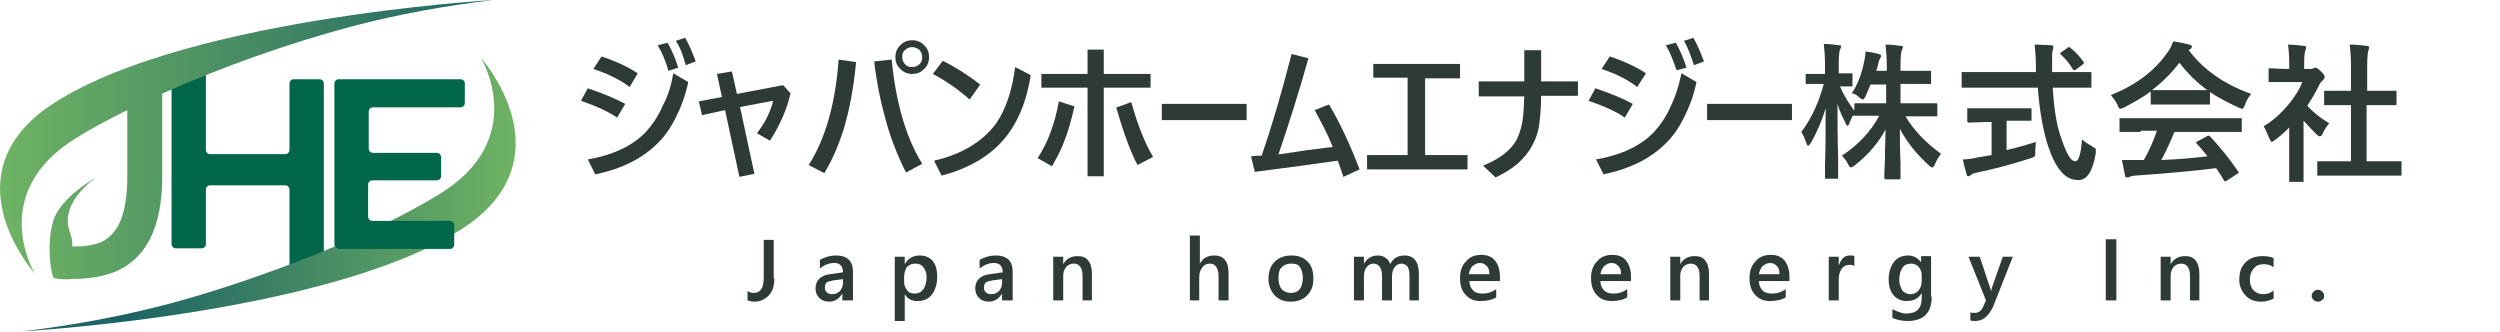 <?xml version="1.0" encoding="utf-8"?>
<!-- Generator: Adobe Illustrator 27.2.0, SVG Export Plug-In . SVG Version: 6.00 Build 0)  -->
<svg version="1.1" id="グループ_62" xmlns="http://www.w3.org/2000/svg" xmlns:xlink="http://www.w3.org/1999/xlink" x="0px"
	 y="0px" viewBox="0 0 400.7 53.2" style="enable-background:new 0 0 400.7 53.2;" xml:space="preserve">
<style type="text/css">
	.st0{fill:#00664A;}
	.st1{fill:url(#パス_201_00000150062094586031883810000017961942241308456352_);}
	.st2{fill:url(#パス_202_00000010991427712568795000000006455549536381600146_);}
	.st3{enable-background:new    ;}
	.st4{fill:#2D3A36;}
</style>
<path id="パス_200" class="st0" d="M46.4,44.9V30.4c0-0.4-0.3-0.7-0.7-0.7h-12c-0.4,0-0.7,0.3-0.7,0.7c0,0,0,0,0,0v8.7
	c0,0.4-0.3,0.7-0.7,0.7h0h-4.1c-0.4,0-0.7-0.3-0.7-0.7v0V13.3c0-0.3,0.2-0.5,0.4-0.6l4.1-2c0.3-0.2,0.8,0,0.9,0.3
	c0,0.1,0.1,0.2,0.1,0.3v12.7c0,0.4,0.3,0.7,0.7,0.7l0,0h12c0.4,0,0.7-0.3,0.7-0.7V13.4c0-0.4,0.3-0.7,0.7-0.7h4.1
	c0.4,0,0.7,0.3,0.7,0.7v31.5c0,0.4-0.3,0.7-0.7,0.7h-4.1C46.8,45.6,46.4,45.3,46.4,44.9z"/>
<linearGradient id="パス_201_00000096774803541346811860000015243186661894190755_" gradientUnits="userSpaceOnUse" x1="-475.904" y1="403.525" x2="-474.904" y2="403.525" gradientTransform="matrix(79.067 0 0 -44.64 37628.34 18035.596)">
	<stop  offset="0" style="stop-color:#6FB364"/>
	<stop  offset="1" style="stop-color:#1E6464"/>
</linearGradient>
<path id="パス_201" style="fill:url(#パス_201_00000096774803541346811860000015243186661894190755_);" d="M79.1,0
	c0,0-52.3,3-72.3,17.8C-7.7,29,5.5,43.7,5.6,43.9c0,0-7.9-13,6.8-21.9c2.4-1.5,5.1-2.9,7.9-4.3h0.1v10.7c0,4-0.7,6.9-2,8.6
	c-0.6,0.8-1.4,1.5-2.4,1.9c-1.2,0.4-2.4,0.6-3.7,0.6c-0.3,0-0.5,0-0.7,0c0-0.8-0.1-1.6-0.4-2.3c-1.8-4.9,4.3-8.8,4.3-8.8
	s-5.9,3.2-7,7.1s-0.3,8.9,0.2,9.1c1,0.2,2.1,0.2,3.1,0.1c2.2,0,4.3-0.3,6.3-1c5.2-2,7.9-7.1,7.9-15.3V15c9.9-4.4,20.1-8,30.5-10.8
	C63.8,2.3,71.4,0.9,79.1,0z"/>
<linearGradient id="パス_202_00000119094062581242766830000001133027990688343944_" gradientUnits="userSpaceOnUse" x1="-474.904" y1="403.384" x2="-475.687" y2="403.384" gradientTransform="matrix(79.07 0 0 -43.863 37633.387 17724.842)">
	<stop  offset="0" style="stop-color:#6FB364"/>
	<stop  offset="1" style="stop-color:#1E6464"/>
</linearGradient>
<path id="パス_202" style="fill:url(#パス_202_00000119094062581242766830000001133027990688343944_);" d="M77.1,9.3
	c0.1,0.1,13.2,14.9-1.2,26.1C55.9,50.2,3.6,53.1,3.6,53.1c7.7-0.9,15.3-2.3,22.7-4.2c11.6-3,31.2-9.9,44-17.7
	C85,22.3,77.1,9.3,77.1,9.3L77.1,9.3z"/>
<path id="パス_203" class="st0" d="M53.6,39.1V13.4c0-0.4,0.3-0.7,0.7-0.7h19.5c0.4,0,0.7,0.3,0.7,0.7v3.1c0,0.4-0.3,0.7-0.7,0.7
	h-14c-0.4,0-0.7,0.3-0.7,0.7v5.9c0,0.4,0.3,0.7,0.7,0.7h10.2c0.4,0,0.7,0.3,0.7,0.7v3c0,0.4-0.3,0.7-0.7,0.7H59.7
	c-0.4,0-0.7,0.3-0.7,0.7v5.1c0,0.4,0.3,0.7,0.7,0.7h12.4c0.4,0,0.7,0.3,0.7,0.7v3.1c0,0.4-0.3,0.7-0.7,0.7H54.3
	C53.9,39.8,53.6,39.5,53.6,39.1L53.6,39.1z"/>
<g id="グループ_61" transform="translate(92.713 5.15)">
	<g class="st3">
		<path class="st4" d="M0.4,11l1.1-2c2.7,0.9,4.7,1.8,6,2.5l-1.3,2.2C4.9,12.8,3,11.9,0.4,11z M15.2,6.6L17.6,8
			c-0.4,2-1.1,3.9-2,5.7c-0.8,1.6-1.7,2.9-2.7,3.9c-2.5,2.6-5.9,4.3-10.2,5.2l-1.2-2.4c4.1-0.7,7.2-2.2,9.3-4.4c1-1.1,2-2.5,2.7-4.2
			C14.4,10.2,14.9,8.4,15.2,6.6z M2.4,5.9l1.3-2C6.1,4.7,8,5.6,9.5,6.6L8.2,8.8C6.8,7.7,4.8,6.7,2.4,5.9z M12.7,2.1l1.6-0.4
			c0.6,1.1,1.2,2.4,1.7,4l-1.6,0.5C14,4.6,13.4,3.3,12.7,2.1z M15.6,1.4l1.5-0.5c0.7,1.2,1.2,2.5,1.7,3.8l-1.6,0.6
			C16.8,3.8,16.3,2.4,15.6,1.4z"/>
	</g>
	<g class="st3">
		<path class="st4" d="M23,10.4l-0.8-3.7l2.4-0.4l0.8,3.6l7.4-1.4L34,9.8c-0.6,2.6-1.7,5.1-3.3,7.6l-2.1-1.2
			c0.7-0.9,1.3-1.8,1.8-2.9c0.4-0.9,0.7-1.7,0.8-2.3L25.9,12l2.3,10.7l-2.4,0.5l-2.3-10.7l-3.7,0.8l-0.5-2.2L23,10.4z"/>
	</g>
	<g class="st3">
		<path class="st4" d="M36.9,21.3c2.7-4.2,4.3-9.9,4.8-16.9l2.8,0.4c-0.4,4.3-1.1,7.8-2,10.8c-0.8,2.5-1.8,4.9-3.1,7L36.9,21.3z
			 M47.4,4.7l2.8-0.3c0.7,7,2.3,12.5,4.9,16.7l-2.6,1.4c-1.4-2.8-2.6-5.8-3.4-9C48.4,11,47.8,8.1,47.4,4.7z M53.5,1.3
			c0.8,0,1.5,0.3,2,0.9C56,2.7,56.2,3.3,56.2,4c0,0.8-0.3,1.5-0.9,2c-0.5,0.5-1.1,0.7-1.8,0.7c-0.8,0-1.5-0.3-2-0.9
			C51,5.3,50.8,4.7,50.8,4c0-0.8,0.3-1.5,0.9-2C52.2,1.5,52.8,1.3,53.5,1.3z M53.5,2.4c-0.5,0-0.9,0.2-1.2,0.5
			c-0.3,0.3-0.4,0.6-0.4,1.1c0,0.5,0.2,0.9,0.5,1.2c0.3,0.3,0.6,0.4,1.1,0.4c0.5,0,0.9-0.2,1.2-0.5c0.3-0.3,0.4-0.6,0.4-1.1
			c0-0.5-0.2-0.9-0.5-1.2C54.3,2.6,53.9,2.4,53.5,2.4z"/>
		<path class="st4" d="M58.4,4.6c2.2,1.1,4.2,2.4,6,3.8l-1.7,2.4c-1.8-1.6-3.8-3-5.9-4.1L58.4,4.6z M70,5.6l2.5,1.3
			c-0.7,4.4-2.2,7.9-4.5,10.5c-2.3,2.6-5.6,4.5-9.8,5.6L57,20.6c4.4-1,7.7-3,9.9-5.9C68.5,12.4,69.5,9.4,70,5.6z"/>
		<path class="st4" d="M79.5,11.9c-0.5,2.2-1,4-1.6,5.5c-0.5,1.4-1.2,2.7-2,4.1l-2.3-1.3c1.7-2.6,2.8-5.7,3.4-9.1L79.5,11.9z
			 M84.2,6.7h7.5v2.2h-7.5v14.2h-2.6V8.9h-7.4V6.7h7.4V2.8h2.6V6.7z M86.2,12.1l2.4-0.9c1,3.6,2.2,6.6,3.5,8.8l-2.5,1.3
			C88.4,19,87.3,15.9,86.2,12.1z"/>
		<path class="st4" d="M93.5,11.5h13.6v2.6H93.5V11.5z"/>
		<path class="st4" d="M120.9,18.4c-0.8-2-1.8-3.9-2.9-5.9l2.3-0.9c1.8,3,3.4,6.5,4.9,10.4l-2.6,1.2c-0.3-0.9-0.6-1.8-0.9-2.6
			c-3.5,0.5-7.9,1.1-13.3,1.8l-0.6-2.5c0.8-0.1,1.3-0.1,1.7-0.1c1.7-4.9,3.3-10.4,4.8-16.3l2.7,0.7c-1.4,5-3,10.1-4.8,15.4
			C115.4,19.1,118.3,18.7,120.9,18.4z"/>
		<path class="st4" d="M133,7.3h-5.6V5.1h13.9v2.3h-5.6v12.3h6.8v2.3h-16.1v-2.3h6.5V7.3z"/>
		<path class="st4" d="M154.3,7.9h5.9v2.3h-5.9c0,2.2-0.2,4-0.4,5.2c-0.2,1-0.6,2-1.1,2.9c-0.6,1.1-1.4,2-2.3,2.8
			c-0.9,0.8-2.1,1.5-3.5,2.2l-2-1.9c2.7-1.1,4.5-2.5,5.4-4.2c0.4-0.8,0.7-1.8,0.9-2.9c0.2-1,0.2-2.3,0.3-4h-7.3V7.9h7.3v-5h2.7V7.9z
			"/>
		<path class="st4" d="M161.9,11l1.1-2c2.7,0.9,4.7,1.8,6,2.5l-1.3,2.2C166.5,12.8,164.5,11.9,161.9,11z M176.8,6.6l2.4,1.4
			c-0.4,2-1.1,3.9-2,5.7c-0.8,1.6-1.7,2.9-2.7,3.9c-2.5,2.6-5.9,4.3-10.2,5.2l-1.2-2.4c4.1-0.7,7.2-2.2,9.3-4.4c1-1.1,2-2.5,2.7-4.2
			C175.9,10.2,176.4,8.4,176.8,6.6z M164,5.9l1.3-2c2.4,0.8,4.3,1.7,5.8,2.7l-1.4,2.2C168.3,7.7,166.4,6.7,164,5.9z M174.3,2.1
			l1.6-0.4c0.6,1.1,1.2,2.4,1.7,4L176,6.1C175.5,4.6,175,3.3,174.3,2.1z M177.2,1.4l1.5-0.5c0.7,1.2,1.2,2.5,1.7,3.8l-1.6,0.6
			C178.3,3.8,177.8,2.4,177.2,1.4z"/>
		<path class="st4" d="M180.9,11.5h13.6v2.6h-13.6V11.5z"/>
		<path class="st4" d="M204.1,9.8c1-1.5,1.6-3.2,2-5.2c0.1-0.5,0.2-1,0.2-1.5c0.7,0.1,1.4,0.2,2.1,0.4c0.3,0.1,0.4,0.2,0.4,0.3
			c0,0.1-0.1,0.3-0.2,0.5c-0.1,0.1-0.2,0.4-0.3,0.9c0,0.1-0.1,0.5-0.3,1h1.7V5.5c0-1.4-0.1-2.6-0.2-3.5c0.9,0,1.7,0.1,2.4,0.2
			c0.3,0,0.4,0.1,0.4,0.2c0,0.1-0.1,0.3-0.2,0.5c-0.1,0.2-0.2,1.1-0.2,2.5v0.8h1.8l2.9,0c0.1,0,0.2,0,0.2,0s0,0.1,0,0.2v1.7
			c0,0.1,0,0.2,0,0.2s-0.1,0-0.2,0l-2.9,0h-1.8v3.1h2.5l3.2,0c0.2,0,0.2,0.1,0.2,0.2v1.7c0,0.1,0,0.2,0,0.2s-0.1,0-0.2,0l-3.2,0
			h-1.7c1.3,2.2,3.2,4.2,5.7,6c-0.4,0.5-0.7,1-1,1.7c-0.1,0.3-0.3,0.5-0.4,0.5c-0.1,0-0.3-0.1-0.5-0.3c-2-1.8-3.6-3.8-4.7-5.9
			c0,1.6,0,3.4,0.1,5.5c0,1.6,0,2.4,0,2.4c0,0.2-0.1,0.2-0.3,0.2h-2c-0.2,0-0.3-0.1-0.3-0.2c0-0.1,0-1,0.1-3c0-1.8,0.1-3.4,0.1-4.8
			c-1.1,2.1-2.8,4.1-5,5.8c-0.3,0.2-0.5,0.3-0.6,0.3c-0.1,0-0.2-0.2-0.4-0.5c-0.2-0.5-0.6-1-1-1.4c2.5-1.6,4.6-3.8,6-6.4h-0.8
			l-3.2,0c-0.1,0-0.2,0-0.2-0.1c-0.3,0.6-0.5,1-0.6,1.3c-0.1,0.3-0.2,0.4-0.3,0.4c-0.1,0-0.2-0.1-0.3-0.4c-0.5-1-1-2-1.3-3.1
			c0,2.7,0,5.6,0.1,8.5c0,0.6,0,1.5,0,2.5c0,0.5,0,0.7,0,0.8c0,0.1,0,0.2,0,0.2c0,0-0.1,0-0.2,0H200c-0.1,0-0.2,0-0.2-0.1
			c0,0,0-0.1,0-0.2c0-0.1,0-0.7,0-1.8c0.1-3.4,0.1-6.4,0.1-9.2c-0.6,2-1.4,3.9-2.4,5.6c-0.2,0.3-0.3,0.4-0.4,0.4
			c-0.1,0-0.2-0.1-0.3-0.4c-0.2-0.7-0.5-1.3-0.8-1.8c1.6-2.1,2.8-4.7,3.6-7.7h-0.5l-2.2,0c-0.1,0-0.2,0-0.2,0c0,0,0-0.1,0-0.2V6.9
			c0-0.1,0-0.2,0-0.2c0,0,0.1,0,0.2,0l2.2,0h0.7V5.2c0-1.4-0.1-2.5-0.2-3.3c0.9,0,1.7,0.1,2.4,0.2c0.3,0,0.4,0.1,0.4,0.2
			c0,0.1-0.1,0.3-0.2,0.5c-0.1,0.2-0.2,1-0.2,2.3v1.5l2,0c0.1,0,0.2,0,0.2,0c0,0,0,0.1,0,0.2v1.7c0,0.1,0,0.2,0,0.2s-0.1,0-0.2,0
			l-0.5,0c-0.4,0-0.8,0-1.3,0c0.6,1.4,1.4,2.7,2.3,3.9v-1c0-0.2,0.1-0.2,0.3-0.2l3.2,0h1.6V8.4h-2.5c-0.2,0.5-0.5,1.1-0.8,1.9
			c-0.2,0.3-0.3,0.5-0.4,0.5s-0.3-0.1-0.6-0.3C205.1,10.2,204.6,9.9,204.1,9.8z"/>
		<path class="st4" d="M225,8.9l-3.1,0c-0.1,0-0.2,0-0.2,0s0-0.1,0-0.3V6.7c0-0.1,0-0.2,0-0.3s0.1,0,0.2,0l3.1,0h8.6l0-1
			c0-1.3-0.1-2.4-0.2-3.4c1.2,0,2.1,0.1,2.6,0.1c0.3,0,0.4,0.1,0.4,0.3c0,0,0,0.2-0.1,0.5c-0.1,0.2-0.1,0.7-0.1,1.5
			c0,0.2,0,0.5,0,0.9v1.1h3l3.1,0c0.1,0,0.2,0,0.2,0.1c0,0,0,0.1,0,0.2v1.9c0,0.1,0,0.2,0,0.3c0,0-0.1,0-0.2,0l-3.1,0h-2.9
			c0.2,3.3,0.6,6.1,1.4,8.2c0.8,2.4,1.5,3.6,2.2,3.6c0.6,0,0.9-1.2,1.1-3.5c0.3,0.3,0.9,0.7,1.6,1.1c0.3,0.2,0.5,0.3,0.5,0.3
			c0.1,0.1,0.1,0.2,0.1,0.3c0,0.1,0,0.2,0,0.5c-0.5,2.9-1.4,4.4-2.9,4.3c-2,0-3.5-1.8-4.7-5.3c-0.8-2.4-1.4-5.6-1.7-9.5H225z
			 M229.8,14.2h-0.9v4.7c1.8-0.4,3.4-0.9,4.7-1.3c0,0.4-0.1,0.9-0.1,1.5c0,0.4,0,0.7-0.1,0.8c-0.1,0.1-0.3,0.2-0.6,0.3
			c-2.8,0.9-5.7,1.7-8.6,2.3c-0.5,0.1-0.8,0.2-1,0.4c-0.2,0.1-0.3,0.2-0.4,0.2c-0.2,0-0.3-0.1-0.3-0.3c-0.1-0.4-0.4-1.3-0.6-2.4
			c0.6,0,1.4-0.1,2.3-0.3l2.3-0.4v-5.3h-0.8l-2.8,0.1c-0.2,0-0.3-0.1-0.3-0.2v-1.8c0-0.1,0-0.2,0-0.3c0,0,0.1,0,0.2,0l2.8,0h4.3
			l2.8,0c0.1,0,0.2,0,0.2,0.1c0,0,0,0.1,0,0.2V14c0,0.1,0,0.2,0,0.2c0,0-0.1,0-0.2,0L229.8,14.2z M239.1,2.5
			c0.8,0.6,1.5,1.4,2.1,2.2c0.1,0.1,0.1,0.1,0.1,0.2c0,0.1-0.1,0.2-0.2,0.3l-1.1,0.8c-0.1,0.1-0.2,0.1-0.3,0.1
			c-0.1,0-0.1-0.1-0.2-0.2c-0.5-0.8-1.1-1.6-1.9-2.3c-0.1-0.1-0.1-0.1-0.1-0.2c0-0.1,0.1-0.1,0.2-0.2l1-0.7c0.1-0.1,0.2-0.1,0.3-0.1
			C238.9,2.3,239,2.4,239.1,2.5z"/>
		<path class="st4" d="M268.1,9.9c-0.4,0.5-0.8,1.1-1,1.8c-0.2,0.4-0.3,0.6-0.4,0.6c-0.1,0-0.3-0.1-0.6-0.2
			c-1.7-0.8-3.3-1.6-4.6-2.5v1.8c0,0.1,0,0.2,0,0.2s-0.1,0-0.2,0l-2.7,0h-3.7l-2.7,0c-0.1,0-0.2,0-0.2,0s0-0.1,0-0.2V9.5
			c-1.3,1-2.8,1.8-4.3,2.6c-0.3,0.1-0.5,0.2-0.6,0.2c-0.1,0-0.3-0.2-0.4-0.6c-0.3-0.6-0.7-1.2-1.1-1.6c4-1.6,7.1-3.9,9.2-7
			c0.4-0.5,0.6-1.1,0.8-1.6c1,0.1,1.8,0.3,2.6,0.5c0.3,0.1,0.4,0.2,0.4,0.3c0,0.2-0.1,0.3-0.2,0.4c-0.1,0-0.2,0.1-0.3,0.2
			C260.5,6.1,263.9,8.4,268.1,9.9z M250.4,16l-3.2,0c-0.1,0-0.2,0-0.2,0c0,0,0-0.1,0-0.2V14c0-0.1,0-0.2,0-0.2s0.1,0,0.2,0l3.2,0
			h12.8l3.2,0c0.1,0,0.2,0,0.2,0c0,0,0,0.1,0,0.2v1.8c0,0.1,0,0.2,0,0.2s-0.1,0-0.2,0l-3.2,0h-7.4c-0.6,1.5-1.3,3-2.1,4.5
			c2.5-0.1,5-0.3,7.4-0.6c-0.7-0.9-1.3-1.6-1.7-2c-0.1-0.1-0.1-0.1-0.1-0.2c0-0.1,0.1-0.2,0.2-0.2l1.5-0.8c0.1-0.1,0.2-0.1,0.3-0.1
			c0.1,0,0.2,0,0.2,0.1c1.5,1.6,3,3.4,4.5,5.6c0.1,0.1,0.1,0.1,0.1,0.2c0,0.1-0.1,0.2-0.2,0.2l-1.7,1.1c-0.1,0.1-0.2,0.1-0.3,0.1
			c-0.1,0-0.1-0.1-0.2-0.2c-0.3-0.5-0.7-1.2-1.2-1.9c-3.1,0.4-7.4,0.8-13,1.2c-0.4,0-0.7,0.1-0.9,0.2c-0.1,0.1-0.3,0.1-0.4,0.1
			c-0.2,0-0.3-0.1-0.3-0.3c-0.1-0.5-0.3-1.3-0.5-2.5c0.4,0,0.8,0,1.2,0c0.4,0,0.9,0,1.5,0l0.8,0c0.9-1.6,1.6-3.2,2.1-4.7H250.4z
			 M252.2,9.3c0.3,0,1.2,0,2.6,0h3.7c1.4,0,2.2,0,2.6,0c-1.7-1.2-3.2-2.7-4.5-4.4C255.3,6.6,253.9,8,252.2,9.3z"/>
		<path class="st4" d="M270.1,15.1c1.5-0.9,2.8-2.1,3.9-3.4c1-1.2,1.8-2.4,2.3-3.7h-2.7l-2.5,0c-0.1,0-0.2,0-0.2,0c0,0,0-0.1,0-0.2
			V6c0-0.1,0-0.2,0.1-0.2c0,0,0.1,0,0.2,0l2.5,0.1h0.5v-1c0-1.3-0.1-2.3-0.2-2.9c0.9,0,1.7,0.1,2.5,0.2c0.3,0,0.4,0.1,0.4,0.2
			c0,0.1,0,0.3-0.1,0.5c-0.1,0.2-0.2,0.8-0.2,1.9v1.1h1c0.2,0,0.3,0,0.5-0.1c0.1-0.1,0.2-0.1,0.3-0.1c0.2,0,0.5,0.2,0.9,0.6
			c0.4,0.4,0.6,0.7,0.6,0.9c0,0.1-0.1,0.3-0.2,0.4c-0.3,0.3-0.5,0.5-0.6,0.7c-0.6,1.2-1.2,2.3-2,3.5c0.9,1,2,1.9,3.5,2.8
			c-0.3,0.4-0.7,0.9-1,1.6c-0.2,0.4-0.3,0.5-0.5,0.5c-0.1,0-0.3-0.1-0.5-0.3c-0.7-0.7-1.4-1.4-2.1-2.2v6.8l0,2.8c0,0.1,0,0.2,0,0.2
			c0,0-0.1,0-0.2,0h-1.9c-0.1,0-0.2,0-0.2,0c0,0,0-0.1,0-0.2l0-2.8v-5.7c-0.8,0.8-1.6,1.5-2.3,2c-0.3,0.2-0.4,0.3-0.5,0.3
			c-0.1,0-0.2-0.2-0.4-0.6C270.6,16.1,270.4,15.5,270.1,15.1z M282.1,23l-3.2,0c-0.1,0-0.2,0-0.2,0s0-0.1,0-0.2v-1.9
			c0-0.1,0-0.2,0-0.2s0.1,0,0.2,0l3.2,0h2v-9H283l-3,0c-0.1,0-0.2,0-0.2,0s0-0.1,0-0.2V9.6c0-0.1,0-0.2,0-0.2c0,0,0.1,0,0.2,0l3,0
			h1.1V5.6c0-1.6-0.1-2.8-0.2-3.6c1,0,1.9,0.1,2.7,0.2c0.3,0,0.4,0.1,0.4,0.2c0,0.2,0,0.3-0.1,0.5c-0.1,0.3-0.2,1.1-0.2,2.6v3.9h1.5
			l3,0c0.1,0,0.2,0,0.2,0s0,0.1,0,0.2v1.9c0,0.1,0,0.2-0.1,0.2c0,0-0.1,0-0.2,0l-3,0h-1.5v9h2.2l3.2,0c0.1,0,0.2,0,0.2,0
			c0,0,0,0.1,0,0.2v1.9c0,0.1,0,0.2,0,0.2s-0.1,0-0.2,0l-3.2,0H282.1z"/>
	</g>
	<g class="st3">
		<path class="st4" d="M31.4,39.5c0,1.2-0.3,2.1-0.9,2.7c-0.6,0.6-1.3,1-2.3,1c-0.4,0-0.8-0.1-1.1-0.2v-1.5c0.3,0.2,0.6,0.3,1,0.3
			c1.1,0,1.6-0.8,1.6-2.5v-6h1.6V39.5z"/>
		<path class="st4" d="M43.8,43h-1.5v-1.1h0c-0.5,0.8-1.2,1.3-2.1,1.3c-0.7,0-1.2-0.2-1.6-0.6s-0.6-0.9-0.6-1.5
			c0-1.3,0.8-2.1,2.3-2.3l2.1-0.3c0-1-0.5-1.5-1.4-1.5c-0.8,0-1.6,0.3-2.3,0.9v-1.4c0.7-0.4,1.6-0.7,2.6-0.7c1.8,0,2.7,0.9,2.7,2.6
			V43z M42.3,39.6l-1.5,0.2c-0.5,0.1-0.8,0.2-1,0.3c-0.2,0.2-0.3,0.4-0.3,0.9c0,0.3,0.1,0.5,0.3,0.7c0.2,0.2,0.5,0.3,0.9,0.3
			c0.5,0,0.9-0.2,1.2-0.5c0.3-0.3,0.5-0.8,0.5-1.3V39.6z"/>
		<path class="st4" d="M52.3,42L52.3,42l0,4.3h-1.6V36h1.6v1.2h0c0.5-0.9,1.3-1.4,2.4-1.4c0.9,0,1.6,0.3,2.1,0.9
			c0.5,0.6,0.7,1.5,0.7,2.5c0,1.2-0.3,2.1-0.8,2.8s-1.3,1.1-2.3,1.1C53.4,43.1,52.8,42.8,52.3,42z M52.2,39.2v0.9
			c0,0.5,0.2,0.9,0.5,1.3c0.3,0.4,0.7,0.5,1.2,0.5c0.6,0,1-0.2,1.4-0.7c0.3-0.5,0.5-1.1,0.5-1.9c0-0.7-0.2-1.2-0.5-1.6
			c-0.3-0.4-0.7-0.6-1.3-0.6c-0.6,0-1,0.2-1.4,0.6C52.4,38.1,52.2,38.6,52.2,39.2z"/>
		<path class="st4" d="M69.4,43h-1.5v-1.1h0c-0.5,0.8-1.2,1.3-2.1,1.3c-0.7,0-1.2-0.2-1.6-0.6s-0.6-0.9-0.6-1.5
			c0-1.3,0.8-2.1,2.3-2.3l2.1-0.3c0-1-0.5-1.5-1.4-1.5c-0.8,0-1.6,0.3-2.3,0.9v-1.4c0.7-0.4,1.6-0.7,2.6-0.7c1.8,0,2.7,0.9,2.7,2.6
			V43z M67.8,39.6l-1.5,0.2c-0.5,0.1-0.8,0.2-1,0.3c-0.2,0.2-0.3,0.4-0.3,0.9c0,0.3,0.1,0.5,0.3,0.7c0.2,0.2,0.5,0.3,0.9,0.3
			c0.5,0,0.9-0.2,1.2-0.5c0.3-0.3,0.5-0.8,0.5-1.3V39.6z"/>
		<path class="st4" d="M82.4,43h-1.6v-3.9c0-1.3-0.5-2-1.4-2c-0.5,0-0.9,0.2-1.2,0.5c-0.3,0.4-0.5,0.8-0.5,1.4v4h-1.6v-7h1.6v1.2h0
			c0.5-0.9,1.3-1.3,2.3-1.3c0.8,0,1.3,0.2,1.7,0.7c0.4,0.5,0.6,1.2,0.6,2.1V43z"/>
		<path class="st4" d="M104.2,43h-1.6v-3.8c0-1.4-0.5-2.1-1.4-2.1c-0.5,0-0.9,0.2-1.2,0.6c-0.3,0.4-0.5,0.9-0.5,1.5V43H98V32.6h1.6
			v4.5h0c0.5-0.9,1.3-1.3,2.3-1.3c1.6,0,2.3,1,2.3,2.9V43z"/>
		<path class="st4" d="M114.2,43.2c-1.1,0-1.9-0.3-2.6-1c-0.6-0.7-1-1.5-1-2.6c0-1.2,0.3-2.1,1-2.8c0.7-0.7,1.6-1,2.7-1
			c1.1,0,1.9,0.3,2.6,1c0.6,0.6,0.9,1.5,0.9,2.7c0,1.1-0.3,2-1,2.7C116.2,42.8,115.3,43.2,114.2,43.2z M114.2,37.1
			c-0.6,0-1.1,0.2-1.5,0.6c-0.4,0.4-0.5,1-0.5,1.8c0,0.7,0.2,1.3,0.5,1.7c0.4,0.4,0.9,0.6,1.5,0.6c0.6,0,1.1-0.2,1.4-0.6
			s0.5-1,0.5-1.8c0-0.8-0.2-1.4-0.5-1.8S114.9,37.1,114.2,37.1z"/>
		<path class="st4" d="M134.8,43h-1.6v-3.8c0-0.7-0.1-1.3-0.3-1.6c-0.2-0.3-0.6-0.5-1-0.5c-0.4,0-0.8,0.2-1.1,0.6
			c-0.3,0.4-0.4,0.9-0.4,1.5V43h-1.6v-3.9c0-1.3-0.5-2-1.4-2c-0.4,0-0.8,0.2-1.1,0.6c-0.3,0.4-0.4,0.9-0.4,1.5V43h-1.6v-7h1.6v1.1h0
			c0.5-0.8,1.2-1.3,2.2-1.3c0.5,0,0.9,0.1,1.3,0.4c0.4,0.3,0.6,0.6,0.7,1c0.5-1,1.3-1.4,2.3-1.4c1.5,0,2.3,1,2.3,2.9V43z"/>
		<path class="st4" d="M147.6,39.9h-4.8c0,0.6,0.2,1.1,0.6,1.5c0.4,0.4,0.9,0.5,1.6,0.5c0.7,0,1.4-0.2,2.1-0.7v1.3
			c-0.6,0.4-1.5,0.6-2.5,0.6c-1,0-1.8-0.3-2.4-1c-0.6-0.6-0.9-1.5-0.9-2.7c0-1.1,0.3-2,1-2.7c0.6-0.7,1.4-1,2.4-1s1.7,0.3,2.2,0.9
			c0.5,0.6,0.8,1.5,0.8,2.6V39.9z M146,38.8c0-0.6-0.1-1-0.4-1.3c-0.3-0.3-0.6-0.5-1.1-0.5c-0.5,0-0.8,0.2-1.2,0.5
			c-0.3,0.3-0.5,0.8-0.6,1.3H146z"/>
		<path class="st4" d="M168.6,39.9h-4.8c0,0.6,0.2,1.1,0.6,1.5c0.4,0.4,0.9,0.5,1.6,0.5c0.7,0,1.4-0.2,2.1-0.7v1.3
			c-0.6,0.4-1.5,0.6-2.5,0.6c-1,0-1.8-0.3-2.4-1c-0.6-0.6-0.9-1.5-0.9-2.7c0-1.1,0.3-2,1-2.7c0.6-0.7,1.4-1,2.4-1s1.7,0.3,2.2,0.9
			c0.5,0.6,0.8,1.5,0.8,2.6V39.9z M167.1,38.8c0-0.6-0.1-1-0.4-1.3c-0.3-0.3-0.6-0.5-1.1-0.5c-0.5,0-0.8,0.2-1.2,0.5
			c-0.3,0.3-0.5,0.8-0.6,1.3H167.1z"/>
		<path class="st4" d="M181.3,43h-1.6v-3.9c0-1.3-0.5-2-1.4-2c-0.5,0-0.9,0.2-1.2,0.5c-0.3,0.4-0.5,0.8-0.5,1.4v4H175v-7h1.6v1.2h0
			c0.5-0.9,1.3-1.3,2.3-1.3c0.8,0,1.3,0.2,1.7,0.7c0.4,0.5,0.6,1.2,0.6,2.1V43z"/>
		<path class="st4" d="M194,39.9h-4.8c0,0.6,0.2,1.1,0.6,1.5c0.4,0.4,0.9,0.5,1.6,0.5c0.7,0,1.4-0.2,2.1-0.7v1.3
			c-0.6,0.4-1.5,0.6-2.5,0.6c-1,0-1.8-0.3-2.4-1c-0.6-0.6-0.9-1.5-0.9-2.7c0-1.1,0.3-2,1-2.7c0.6-0.7,1.4-1,2.4-1s1.7,0.3,2.2,0.9
			c0.5,0.6,0.8,1.5,0.8,2.6V39.9z M192.5,38.8c0-0.6-0.1-1-0.4-1.3c-0.3-0.3-0.6-0.5-1.1-0.5c-0.5,0-0.8,0.2-1.2,0.5
			c-0.3,0.3-0.5,0.8-0.6,1.3H192.5z"/>
		<path class="st4" d="M204.5,37.5c-0.2-0.2-0.5-0.2-0.8-0.2c-0.5,0-0.9,0.2-1.2,0.6s-0.5,1-0.5,1.7V43h-1.6v-7h1.6v1.4h0
			c0.2-0.5,0.4-0.9,0.7-1.2c0.3-0.3,0.7-0.4,1.1-0.4c0.3,0,0.5,0,0.7,0.1V37.5z"/>
		<path class="st4" d="M216.9,42.4c0,2.6-1.3,3.9-3.9,3.9c-0.9,0-1.7-0.2-2.4-0.5v-1.4c0.8,0.4,1.5,0.7,2.2,0.7
			c1.7,0,2.5-0.8,2.5-2.5v-0.8h0c-0.5,0.9-1.3,1.3-2.4,1.3c-0.9,0-1.5-0.3-2.1-0.9c-0.5-0.6-0.8-1.5-0.8-2.5c0-1.2,0.3-2.1,0.8-2.8
			s1.3-1.1,2.3-1.1c0.9,0,1.6,0.4,2.1,1.1h0v-1h1.6V42.4z M215.3,39.8v-0.9c0-0.5-0.2-0.9-0.5-1.3c-0.3-0.3-0.7-0.5-1.2-0.5
			c-0.6,0-1.1,0.2-1.4,0.7c-0.3,0.4-0.5,1.1-0.5,1.9c0,0.7,0.2,1.2,0.5,1.7c0.3,0.4,0.8,0.6,1.3,0.6c0.5,0,1-0.2,1.3-0.6
			C215.2,40.9,215.3,40.4,215.3,39.8z"/>
		<path class="st4" d="M229.9,36l-3.2,8.1c-0.7,1.4-1.6,2.2-2.8,2.2c-0.3,0-0.6,0-0.8-0.1v-1.3c0.2,0.1,0.5,0.1,0.7,0.1
			c0.6,0,1-0.3,1.3-0.9l0.5-1.1l-2.8-7h1.8l1.7,5.1c0,0.1,0.1,0.2,0.1,0.5h0c0-0.1,0.1-0.3,0.1-0.5l1.8-5.1H229.9z"/>
		<path class="st4" d="M246.5,43h-1.7v-9.8h1.7V43z"/>
		<path class="st4" d="M259.9,43h-1.6v-3.9c0-1.3-0.5-2-1.4-2c-0.5,0-0.9,0.2-1.2,0.5c-0.3,0.4-0.5,0.8-0.5,1.4v4h-1.6v-7h1.6v1.2h0
			c0.5-0.9,1.3-1.3,2.3-1.3c0.8,0,1.3,0.2,1.7,0.7c0.4,0.5,0.6,1.2,0.6,2.1V43z"/>
		<path class="st4" d="M271.7,42.7c-0.6,0.3-1.2,0.5-2,0.5c-1,0-1.9-0.3-2.5-1c-0.6-0.6-1-1.5-1-2.5c0-1.2,0.3-2.1,1-2.8
			c0.7-0.7,1.6-1,2.8-1c0.6,0,1.2,0.1,1.7,0.3v1.5c-0.5-0.4-1-0.5-1.6-0.5c-0.7,0-1.2,0.2-1.6,0.7c-0.4,0.5-0.6,1-0.6,1.8
			c0,0.7,0.2,1.3,0.6,1.7s0.9,0.6,1.6,0.6c0.6,0,1.1-0.2,1.6-0.6V42.7z"/>
		<path class="st4" d="M278.8,43.2c-0.3,0-0.5-0.1-0.7-0.3c-0.2-0.2-0.3-0.4-0.3-0.6c0-0.3,0.1-0.5,0.3-0.7s0.4-0.3,0.7-0.3
			c0.3,0,0.5,0.1,0.7,0.3c0.2,0.2,0.3,0.4,0.3,0.7c0,0.3-0.1,0.5-0.3,0.6C279.3,43.1,279.1,43.2,278.8,43.2z"/>
	</g>
</g>
</svg>
